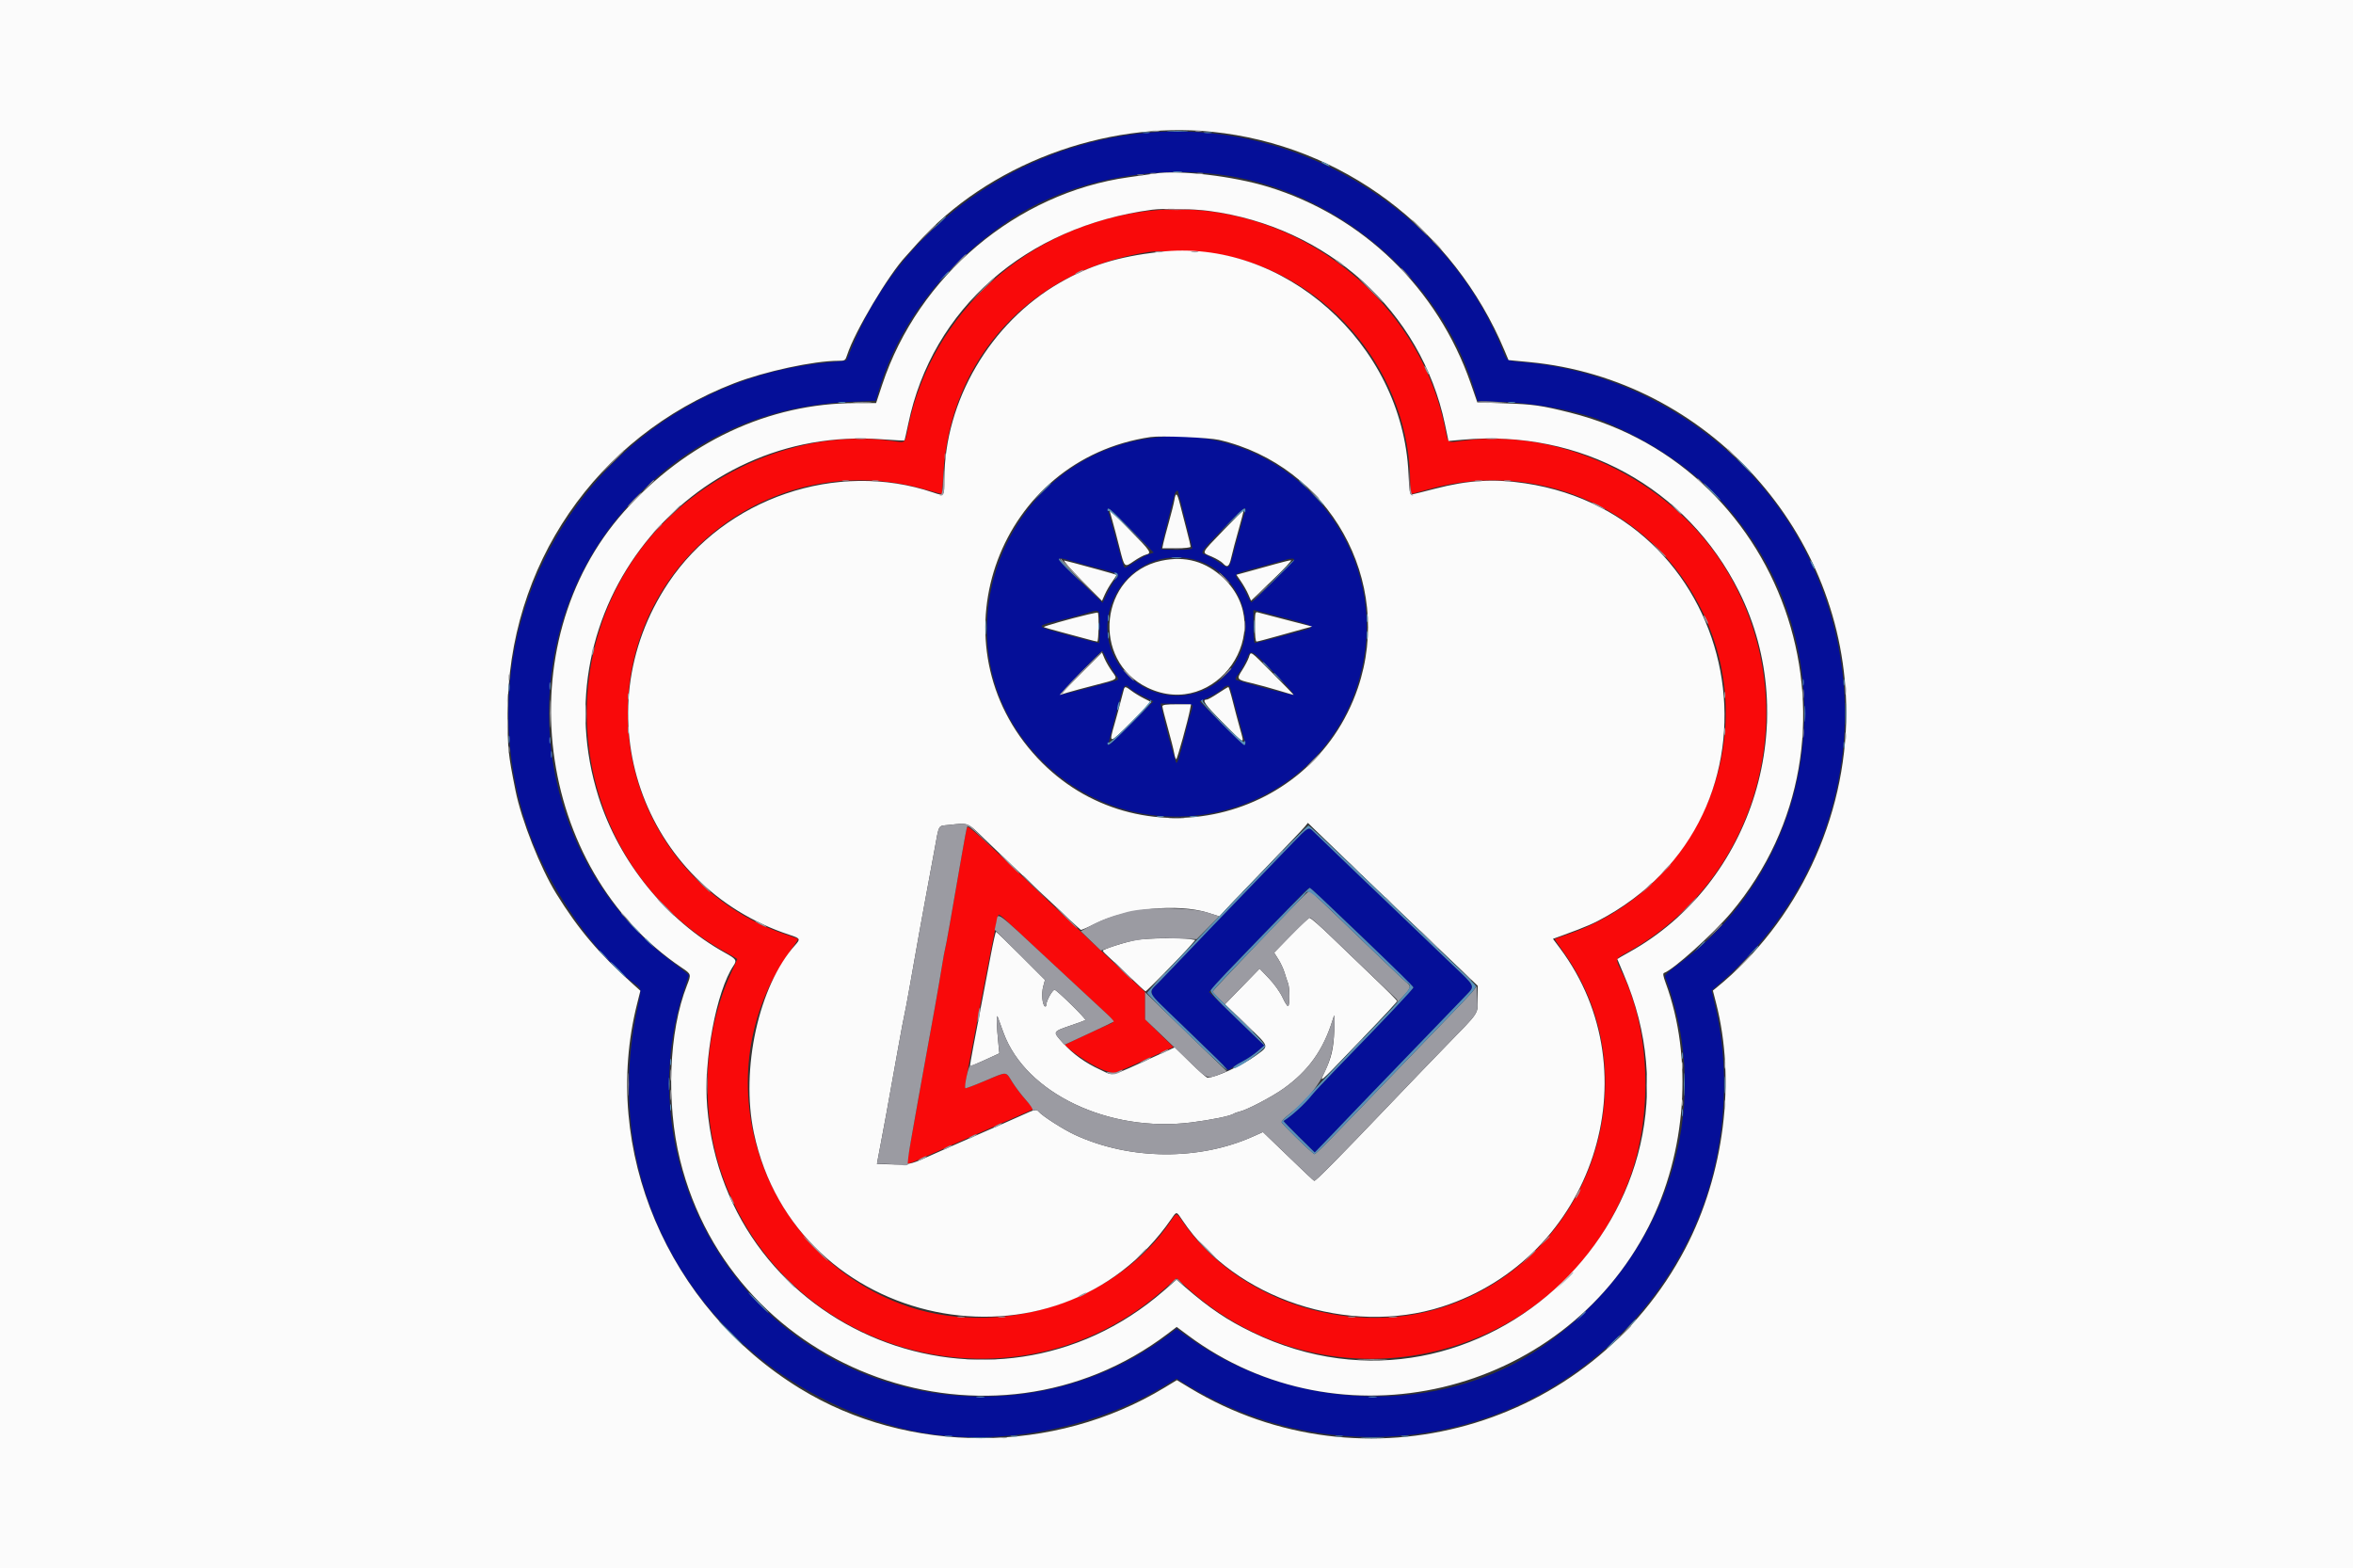 <svg id="svg" version="1.1" xmlns="http://www.w3.org/2000/svg" xmlns:xlink="http://www.w3.org/1999/xlink" width="400" height="266.562" viewBox="0, 0, 400,266.562"><rect x="0" y="0" width="400" height="266.562" fill="#333333" stroke="none"/><g id="svgg"><path id="path0" d="M192.933 22.791 C 171.285 25.524,152.536 39.692,144.752 59.200 C 144.313 60.300,143.921 61.233,143.881 61.274 C 143.841 61.314,142.526 61.460,140.960 61.598 C 101.982 65.022,76.628 104.978,90.066 141.803 C 93.529 151.293,101.644 162.859,107.932 167.268 C 109.108 168.093,109.102 168.004,108.255 172.017 C 101.487 204.062,120.881 234.528,153.333 242.827 C 167.264 246.389,184.951 243.513,198.063 235.553 L 200.022 234.364 200.878 234.900 C 232.550 254.765,273.765 241.920,288.478 207.600 C 293.101 196.817,294.343 183.149,291.736 171.761 L 290.967 168.400 292.617 166.957 C 313.772 148.460,319.632 118.850,307.054 94.000 C 297.915 75.942,279.334 63.361,259.222 61.614 C 256.024 61.337,256.209 61.439,255.458 59.538 C 245.813 35.117,219.198 19.476,192.933 22.791 M206.933 29.626 C 226.782 31.970,244.970 47.230,250.636 66.294 L 251.199 68.188 255.533 68.342 C 261.700 68.562,269.094 70.051,273.333 71.926 C 284.504 76.867,292.022 82.991,298.027 92.041 C 313.516 115.382,307.788 147.604,285.238 163.987 C 283.956 164.919,282.958 165.813,283.020 165.975 C 291.742 188.703,283.214 214.424,262.133 228.974 C 244.992 240.805,219.817 240.108,201.977 227.308 L 200.005 225.894 198.869 226.761 C 180.295 240.938,153.806 240.982,134.989 226.867 C 117.002 213.376,109.347 189.390,116.289 168.273 L 117.119 165.746 116.493 165.257 C 116.148 164.988,114.914 164.035,113.750 163.139 C 90.027 144.880,86.393 109.569,105.906 86.925 C 115.925 75.298,129.132 68.951,144.638 68.309 L 148.877 68.133 149.474 66.133 C 152.763 55.122,160.390 45.138,171.200 37.694 C 180.646 31.189,194.219 28.125,206.933 29.626 M196.248 74.408 C 169.918 77.488,158.301 110.182,176.834 129.044 C 195.031 147.564,226.403 138.419,231.641 113.067 C 236.078 91.587,218.019 71.862,196.248 74.408 M200.267 83.558 C 200.267 83.609,200.807 85.728,201.467 88.267 C 202.127 90.806,202.667 93.016,202.667 93.178 C 202.667 93.373,201.769 93.472,200.000 93.472 C 198.533 93.472,197.334 93.411,197.335 93.336 C 197.335 93.261,197.828 91.280,198.429 88.933 C 199.031 86.587,199.584 84.397,199.659 84.067 C 199.767 83.591,200.267 83.173,200.267 83.558 M192.412 90.170 L 196.133 93.940 195.333 94.210 C 194.893 94.359,193.835 94.943,192.981 95.507 C 192.127 96.072,191.343 96.533,191.237 96.533 C 191.050 96.533,190.843 95.851,189.335 90.267 C 188.939 88.800,188.528 87.330,188.423 87.000 C 188.071 85.901,188.664 86.372,192.412 90.170 M211.733 86.559 C 211.733 86.646,211.501 87.516,211.216 88.492 C 210.932 89.468,210.318 91.677,209.852 93.400 C 208.888 96.969,209.044 96.843,207.160 95.567 C 206.375 95.036,205.403 94.484,205.000 94.341 C 203.952 93.969,203.922 94.016,207.773 90.030 C 210.927 86.765,211.733 86.058,211.733 86.559 M202.276 94.958 C 209.694 96.329,213.902 104.647,210.637 111.484 C 206.966 119.170,197.085 120.621,191.283 114.326 C 183.744 106.147,191.251 92.919,202.276 94.958 M182.439 95.451 C 183.371 95.736,185.393 96.284,186.933 96.670 C 190.213 97.491,190.438 97.641,189.652 98.478 C 189.333 98.818,188.702 99.858,188.251 100.789 L 187.431 102.482 185.916 101.027 C 185.082 100.227,183.410 98.627,182.200 97.470 C 179.295 94.695,179.319 94.498,182.439 95.451 M220.000 95.146 C 220.000 95.388,212.974 102.400,212.731 102.400 C 212.644 102.400,212.277 101.770,211.916 101.000 C 211.556 100.230,210.946 99.185,210.561 98.679 C 209.699 97.542,209.587 97.615,214.039 96.411 C 215.924 95.901,217.827 95.371,218.267 95.232 C 219.287 94.909,220.000 94.874,220.000 95.146 M186.933 106.533 C 186.933 108.073,186.891 109.333,186.840 109.333 C 186.581 109.333,180.384 107.703,178.716 107.197 C 176.356 106.480,176.437 106.322,179.536 105.607 C 180.891 105.294,182.960 104.751,184.133 104.400 C 187.156 103.496,186.933 103.326,186.933 106.533 M218.753 105.146 C 223.319 106.358,223.699 106.595,221.867 107.087 C 221.207 107.264,219.068 107.842,217.114 108.371 C 215.160 108.900,213.450 109.333,213.314 109.333 C 213.178 109.333,213.067 108.067,213.067 106.512 L 213.067 103.691 213.800 103.858 C 214.203 103.951,216.432 104.530,218.753 105.146 M188.292 112.317 C 188.750 113.225,189.374 114.303,189.677 114.714 C 190.338 115.608,190.392 115.552,188.400 116.066 C 187.520 116.294,185.382 116.859,183.650 117.323 C 181.917 117.787,180.380 118.127,180.234 118.078 C 180.019 118.006,187.092 110.667,187.376 110.667 C 187.421 110.667,187.834 111.409,188.292 112.317 M216.902 114.654 C 219.005 116.784,220.160 118.133,219.880 118.133 C 219.227 118.133,211.856 116.206,210.185 115.598 C 209.930 115.506,210.017 115.233,210.509 114.589 C 210.879 114.103,211.487 113.018,211.859 112.177 C 212.699 110.278,212.469 110.165,216.902 114.654 M192.019 116.956 C 192.212 117.188,193.205 117.799,194.226 118.313 L 196.083 119.248 192.319 123.012 C 190.248 125.083,188.501 126.722,188.436 126.655 C 188.334 126.550,189.524 121.861,190.682 117.800 C 191.060 116.477,191.428 116.244,192.019 116.956 M209.143 117.000 C 209.219 117.257,209.785 119.327,210.400 121.600 C 211.015 123.873,211.581 125.943,211.657 126.200 C 211.937 127.142,211.249 126.589,207.630 122.963 L 203.933 119.259 205.649 118.440 C 206.592 117.990,207.586 117.377,207.857 117.077 C 208.461 116.410,208.959 116.380,209.143 117.000 M202.721 120.174 C 202.678 120.445,202.529 120.967,202.391 121.333 C 202.253 121.700,201.840 123.260,201.473 124.800 C 200.570 128.596,200.086 130.088,199.915 129.600 C 199.289 127.814,197.867 122.481,197.425 120.267 L 197.292 119.600 200.046 119.641 C 202.562 119.678,202.793 119.724,202.721 120.174 M219.806 143.241 C 218.519 144.584,215.834 147.374,213.839 149.441 C 206.829 156.705,203.002 160.688,200.911 162.893 C 199.750 164.118,198.050 165.891,197.133 166.833 C 195.038 168.987,194.653 168.195,200.554 173.873 C 203.352 176.565,206.351 179.479,207.218 180.349 L 208.795 181.931 209.531 181.445 C 209.936 181.178,210.785 180.683,211.419 180.344 C 212.053 180.005,213.104 179.283,213.755 178.739 L 214.938 177.750 210.232 173.200 L 205.526 168.651 206.671 167.325 C 207.301 166.596,209.507 164.262,211.574 162.138 C 213.642 160.015,216.833 156.718,218.667 154.812 C 222.018 151.328,222.421 150.938,222.667 150.946 C 222.978 150.956,240.267 167.575,240.267 167.864 C 240.267 168.109,235.575 173.068,227.153 181.725 C 225.294 183.636,223.406 185.664,222.958 186.231 C 221.806 187.687,219.510 189.769,218.183 190.562 C 218.137 190.589,219.314 191.807,220.799 193.267 L 223.497 195.923 225.596 193.762 C 226.751 192.573,228.083 191.180,228.557 190.667 C 229.031 190.153,230.990 188.110,232.910 186.127 C 238.052 180.813,247.962 170.536,249.267 169.164 C 250.778 167.575,250.876 167.788,246.889 164.000 C 244.960 162.167,242.205 159.527,240.767 158.133 C 239.330 156.740,236.444 153.980,234.354 152.000 C 232.264 150.020,228.946 146.840,226.979 144.933 C 225.012 143.027,223.246 141.317,223.054 141.133 C 222.461 140.567,222.216 140.726,219.806 143.241 " stroke="none" fill="#050f98" fill-rule="evenodd"></path><path id="path1" d="M194.800 35.912 C 174.719 38.378,158.358 53.216,154.396 72.554 C 153.787 75.526,154.059 75.292,151.607 74.951 C 134.446 72.564,115.419 81.917,106.343 97.200 C 92.911 119.817,100.689 149.367,123.368 161.886 C 124.449 162.483,125.333 163.006,125.333 163.048 C 125.333 163.091,124.867 164.133,124.296 165.363 C 119.563 175.571,118.953 188.619,122.700 199.544 C 133.497 231.030,172.947 241.296,197.936 219.121 L 200.006 217.285 201.520 218.669 C 226.123 241.155,265.557 231.612,277.009 200.399 C 281.016 189.480,280.523 175.168,275.807 165.467 C 274.528 162.835,274.470 163.090,276.613 161.910 C 299.990 149.043,307.430 118.068,292.572 95.467 C 283.225 81.249,265.056 72.737,248.699 74.914 C 245.889 75.288,246.215 75.537,245.604 72.554 C 240.869 49.439,218.137 33.045,194.800 35.912 M208.357 43.457 C 226.432 47.341,239.709 63.736,239.731 82.200 C 239.732 83.190,239.791 84.000,239.861 84.000 C 239.931 84.000,241.221 83.648,242.728 83.217 C 263.031 77.416,284.048 88.192,291.098 108.017 C 298.456 128.705,287.345 151.687,266.533 158.825 C 265.360 159.228,264.361 159.586,264.313 159.621 C 264.265 159.656,264.854 160.549,265.622 161.605 C 280.690 182.322,271.243 212.610,246.882 221.687 C 230.470 227.803,210.351 221.556,200.866 207.400 C 200.031 206.154,199.965 206.157,199.091 207.477 C 189.756 221.584,169.285 227.854,152.966 221.605 C 128.741 212.329,119.413 182.471,134.270 161.765 C 135.093 160.617,135.729 159.649,135.683 159.614 C 135.638 159.579,134.580 159.203,133.333 158.778 C 117.994 153.553,107.413 139.272,106.750 122.899 C 105.652 95.796,131.165 75.758,157.272 83.217 C 158.779 83.648,160.050 84.000,160.098 84.000 C 160.146 84.000,160.266 82.489,160.365 80.641 C 161.421 60.895,175.344 45.841,195.333 42.833 C 197.484 42.509,205.802 42.908,208.357 43.457 M164.392 140.592 C 164.312 140.801,163.898 143.003,163.473 145.486 C 161.780 155.366,160.789 160.950,160.670 161.272 C 160.602 161.458,160.361 162.778,160.134 164.205 C 159.709 166.887,158.358 174.508,157.194 180.800 C 156.827 182.780,156.298 185.720,156.019 187.333 C 155.739 188.947,155.261 191.647,154.957 193.333 C 154.653 195.020,154.344 196.744,154.269 197.164 C 154.106 198.091,154.036 198.105,157.867 196.397 C 159.407 195.711,161.567 194.756,162.667 194.277 C 170.004 191.077,172.855 189.828,174.217 189.218 L 175.768 188.525 174.398 186.996 C 173.645 186.155,172.600 184.777,172.076 183.933 C 170.930 182.087,171.319 182.102,167.417 183.754 C 165.659 184.499,164.161 185.049,164.089 184.977 C 164.017 184.906,164.332 182.886,164.790 180.490 C 168.308 162.085,169.583 155.662,169.750 155.494 C 169.820 155.425,170.324 155.789,170.872 156.305 C 173.004 158.311,184.276 168.792,186.736 171.056 C 189.680 173.764,189.634 173.680,188.467 174.154 C 187.990 174.347,186.105 175.207,184.278 176.065 L 180.956 177.625 181.745 178.294 C 183.407 179.703,186.329 181.489,187.774 181.980 L 189.281 182.493 190.707 181.906 C 191.492 181.584,193.785 180.573,195.805 179.660 L 199.476 178.000 197.071 175.648 L 194.667 173.297 194.667 170.966 L 194.667 168.634 193.400 167.474 C 192.703 166.836,190.156 164.444,187.739 162.157 C 185.322 159.871,182.262 156.985,180.939 155.744 C 179.616 154.503,177.453 152.453,176.133 151.189 C 167.564 142.978,164.528 140.238,164.392 140.592 " stroke="none" fill="#f9090a" fill-rule="evenodd"></path><path id="path2" d="M0.000 133.333 L 0.000 266.667 200.000 266.667 L 400.000 266.667 400.000 133.333 L 400.000 0.000 200.000 0.000 L 0.000 0.000 0.000 133.333 M206.091 22.408 C 228.120 24.669,247.080 38.867,255.768 59.606 L 256.441 61.213 260.021 61.556 C 290.295 64.455,313.881 90.580,313.864 121.193 C 313.855 139.135,305.547 156.717,291.792 167.905 L 291.183 168.400 291.728 170.519 C 295.111 183.696,293.112 199.614,286.484 212.267 C 270.428 242.916,231.761 253.778,202.232 235.933 L 200.063 234.623 197.977 235.889 C 179.190 247.293,154.457 247.358,136.000 236.050 C 113.463 222.243,102.094 195.439,108.288 170.713 L 108.861 168.428 107.697 167.383 C 101.779 162.072,98.358 158.044,94.564 151.918 C 91.853 147.539,88.646 139.435,87.634 134.400 C 86.369 128.113,86.295 127.392,86.293 121.333 C 86.286 96.199,101.326 74.247,124.777 65.165 C 130.045 63.125,138.344 61.333,142.526 61.333 C 143.639 61.333,143.707 61.288,144.012 60.333 C 145.263 56.427,151.078 46.653,153.986 43.569 C 154.140 43.405,155.023 42.422,155.948 41.384 C 167.852 28.024,187.683 20.519,206.091 22.408 M196.267 29.510 C 195.900 29.568,193.910 29.850,191.844 30.139 C 172.840 32.792,156.113 46.875,149.971 65.394 L 148.933 68.521 145.460 68.527 C 130.682 68.554,116.616 75.140,106.097 86.958 C 86.051 109.480,90.897 147.708,115.931 164.533 C 117.518 165.600,117.526 165.626,116.777 167.523 C 113.700 175.328,113.219 187.516,115.608 197.200 C 124.605 233.689,168.606 249.380,198.484 226.753 L 200.034 225.579 201.950 227.005 C 227.804 246.258,265.430 237.403,280.227 208.585 C 286.703 195.971,287.842 179.793,283.149 167.084 C 282.724 165.932,282.652 165.471,282.887 165.393 C 284.441 164.875,291.273 158.731,294.285 155.142 C 319.127 125.548,304.289 79.497,266.898 70.144 C 262.023 68.925,260.708 68.738,255.769 68.564 L 251.138 68.400 250.007 65.150 C 244.402 49.042,231.682 36.706,215.588 31.766 C 209.587 29.925,200.444 28.857,196.267 29.510 M205.494 35.853 C 225.644 38.510,241.606 52.923,245.629 72.093 L 246.232 74.966 248.649 74.750 C 268.685 72.958,286.769 82.885,295.608 100.527 C 306.578 122.420,298.096 150.201,276.867 161.915 C 275.803 162.501,274.933 163.009,274.933 163.043 C 274.933 163.077,275.420 164.236,276.014 165.619 C 293.143 205.480,251.810 245.326,212.874 226.486 C 208.641 224.438,205.623 222.407,201.502 218.837 L 200.007 217.541 197.824 219.440 C 168.694 244.777,123.436 226.543,120.222 188.175 C 119.562 180.303,121.770 168.484,124.710 164.141 C 125.304 163.265,125.139 163.020,123.267 161.983 C 113.331 156.482,105.247 146.521,101.747 135.467 C 91.739 103.850,116.847 72.191,149.954 74.682 C 151.993 74.836,153.700 74.922,153.748 74.874 C 153.796 74.826,154.092 73.547,154.407 72.031 C 158.458 52.479,174.382 38.507,195.867 35.653 C 197.809 35.395,202.810 35.499,205.494 35.853 M197.067 42.825 C 189.958 43.661,185.307 45.104,180.133 48.080 C 168.349 54.858,160.534 68.191,160.533 81.518 C 160.533 84.393,160.553 84.371,158.626 83.720 C 142.237 78.187,123.259 84.659,113.625 99.066 C 98.857 121.151,108.987 150.616,134.202 158.918 C 136.068 159.532,136.115 159.619,135.163 160.681 C 128.987 167.570,125.870 181.753,128.153 192.580 C 135.214 226.069,179.672 235.278,199.085 207.272 C 200.055 205.873,199.949 205.859,201.067 207.528 C 209.955 220.802,229.305 227.211,245.160 222.133 C 270.803 213.918,281.124 182.504,265.181 161.190 L 263.996 159.605 265.665 159.000 C 269.701 157.535,270.984 156.974,273.221 155.696 C 305.826 137.062,296.519 87.791,259.333 82.174 C 253.936 81.359,249.651 81.611,243.974 83.076 C 242.008 83.584,240.220 84.029,240.000 84.066 C 239.667 84.122,239.573 83.527,239.438 80.533 C 238.438 58.382,218.168 40.343,197.067 42.825 M207.200 74.775 C 225.974 79.116,237.013 98.801,230.840 116.933 C 222.760 140.669,191.984 146.804,175.551 127.955 C 158.578 108.487,169.949 78.053,195.600 74.296 C 197.309 74.045,205.510 74.384,207.200 74.775 M199.641 85.005 C 199.552 85.558,199.126 87.268,198.694 88.805 C 198.262 90.342,197.836 91.960,197.748 92.400 L 197.587 93.200 199.993 93.200 C 201.422 93.200,202.399 93.092,202.397 92.933 C 202.396 92.787,202.096 91.527,201.731 90.133 C 201.365 88.740,200.863 86.790,200.615 85.800 C 200.102 83.753,199.871 83.565,199.641 85.005 M189.071 88.400 C 189.361 89.427,189.915 91.527,190.302 93.067 C 191.180 96.553,191.131 96.506,192.752 95.391 C 193.491 94.883,194.404 94.390,194.781 94.295 C 195.845 94.028,195.695 93.799,192.005 90.050 L 188.544 86.533 189.071 88.400 M207.984 90.139 C 204.031 94.262,204.212 93.856,205.986 94.624 C 206.779 94.968,207.636 95.478,207.889 95.758 C 208.639 96.587,208.962 96.355,209.321 94.733 C 209.507 93.890,210.068 91.772,210.568 90.027 C 211.068 88.282,211.438 86.815,211.389 86.767 C 211.341 86.719,209.809 88.236,207.984 90.139 M197.378 95.342 C 186.920 97.612,185.375 112.289,195.107 116.922 C 206.718 122.449,217.313 107.171,208.017 98.305 C 205.009 95.435,201.479 94.452,197.378 95.342 M183.867 98.649 L 187.333 102.152 187.828 101.035 C 188.100 100.421,188.671 99.438,189.096 98.850 C 189.522 98.262,189.840 97.757,189.802 97.726 C 189.715 97.656,184.260 96.134,182.667 95.735 C 182.007 95.570,181.227 95.370,180.933 95.291 C 180.640 95.212,181.960 96.723,183.867 98.649 M216.933 95.854 C 215.760 96.181,213.762 96.734,212.493 97.082 L 210.186 97.714 210.968 98.850 C 211.398 99.475,211.956 100.464,212.208 101.049 L 212.667 102.112 216.267 98.668 C 218.247 96.774,219.687 95.232,219.467 95.241 C 219.247 95.251,218.107 95.526,216.933 95.854 M184.933 104.465 C 181.928 105.176,177.331 106.487,177.445 106.601 C 177.507 106.663,178.858 107.054,180.446 107.471 C 182.034 107.887,183.993 108.415,184.800 108.644 C 185.607 108.873,186.387 109.062,186.533 109.064 C 186.768 109.067,186.848 104.321,186.616 104.148 C 186.571 104.114,185.813 104.257,184.933 104.465 M213.333 106.515 C 213.333 108.079,213.439 109.067,213.607 109.067 C 213.757 109.067,215.347 108.652,217.140 108.146 C 218.933 107.640,221.000 107.065,221.733 106.869 L 223.067 106.512 218.667 105.373 C 216.247 104.746,214.057 104.173,213.800 104.099 C 213.379 103.977,213.333 104.212,213.333 106.515 M183.733 114.535 L 180.133 118.145 181.467 117.736 C 182.200 117.511,184.235 116.960,185.989 116.512 C 190.188 115.439,190.056 115.541,189.051 114.154 C 188.593 113.522,188.019 112.537,187.776 111.965 L 187.333 110.925 183.733 114.535 M212.290 111.781 C 212.128 112.247,211.619 113.214,211.160 113.930 C 210.169 115.473,210.209 115.526,212.800 116.137 C 213.900 116.397,215.925 116.952,217.299 117.371 C 218.674 117.790,219.847 118.133,219.905 118.133 C 219.964 118.133,218.397 116.513,216.424 114.533 C 212.353 110.448,212.679 110.665,212.290 111.781 M191.070 117.133 C 191.007 117.317,190.761 118.247,190.522 119.200 C 190.283 120.153,189.798 121.937,189.444 123.163 C 188.469 126.539,188.527 126.532,192.258 122.809 L 195.715 119.359 194.458 118.724 C 193.766 118.375,192.818 117.799,192.351 117.444 C 191.381 116.708,191.227 116.671,191.070 117.133 M207.067 117.867 C 206.187 118.452,205.324 118.932,205.149 118.932 C 204.234 118.935,204.806 119.761,207.827 122.796 C 211.778 126.768,211.591 126.705,210.776 123.800 C 210.416 122.517,209.859 120.417,209.539 119.133 C 209.219 117.850,208.892 116.800,208.812 116.801 C 208.732 116.801,207.947 117.281,207.067 117.867 M197.600 120.084 C 197.600 120.277,198.010 121.901,198.512 123.693 C 199.013 125.486,199.503 127.428,199.602 128.010 C 199.700 128.591,199.860 129.066,199.957 129.065 C 200.124 129.063,201.960 122.444,202.305 120.600 L 202.467 119.733 200.033 119.733 C 198.201 119.733,197.600 119.820,197.600 120.084 M167.339 142.606 C 171.860 146.994,183.517 157.995,183.733 158.078 C 183.845 158.122,184.881 157.677,186.035 157.091 C 191.269 154.432,200.168 153.539,205.317 155.156 L 207.300 155.779 208.358 154.623 C 208.940 153.987,212.085 150.707,215.345 147.333 C 218.606 143.960,221.512 140.906,221.803 140.546 L 222.333 139.891 225.218 142.679 C 231.684 148.927,235.448 152.539,243.133 159.875 L 251.200 167.575 251.200 169.819 C 251.200 172.455,251.556 171.924,245.889 177.733 C 243.886 179.787,239.498 184.347,236.138 187.867 C 227.452 196.967,223.648 200.817,223.423 200.736 C 223.246 200.673,221.902 199.402,216.483 194.169 L 214.699 192.446 213.040 193.191 C 203.819 197.329,192.126 197.233,182.777 192.942 C 180.835 192.051,177.188 189.722,176.572 188.979 C 176.199 188.530,175.870 188.600,173.733 189.587 C 173.147 189.858,171.677 190.511,170.467 191.040 C 169.257 191.568,167.307 192.420,166.133 192.933 C 164.960 193.447,163.070 194.273,161.933 194.770 C 160.797 195.267,158.727 196.187,157.333 196.813 C 154.755 197.973,154.344 198.044,150.873 197.927 L 149.080 197.867 149.232 197.000 C 149.315 196.523,149.560 195.233,149.777 194.133 C 150.168 192.150,150.822 188.553,152.662 178.267 C 153.187 175.333,153.675 172.741,153.747 172.506 C 153.819 172.271,154.245 169.991,154.694 167.440 C 156.056 159.702,156.714 156.037,157.417 152.267 C 157.786 150.287,158.418 146.867,158.821 144.667 C 159.682 139.961,159.414 140.442,161.287 140.241 C 164.707 139.874,164.401 139.754,167.339 142.606 M219.432 159.008 L 216.596 161.948 217.312 163.076 C 217.705 163.696,218.184 164.728,218.375 165.369 C 218.566 166.009,218.830 166.809,218.961 167.146 C 219.260 167.912,219.276 170.855,218.982 171.036 C 218.862 171.111,218.434 170.452,218.031 169.574 C 217.605 168.645,216.635 167.284,215.714 166.322 L 214.130 164.667 211.183 167.697 L 208.237 170.727 211.859 174.194 C 215.919 178.080,215.814 177.737,213.467 179.461 C 211.256 181.085,206.619 183.200,205.270 183.200 C 205.090 183.200,203.775 182.036,202.347 180.614 L 199.752 178.029 196.743 179.398 C 188.269 183.253,189.444 182.955,187.042 181.855 C 184.484 180.684,182.417 179.198,180.688 177.287 C 178.918 175.330,178.878 175.411,182.177 174.279 C 183.400 173.859,184.454 173.471,184.520 173.416 C 184.715 173.253,179.640 168.267,179.277 168.267 C 178.907 168.267,177.867 170.138,177.867 170.805 C 177.867 171.040,177.757 171.164,177.623 171.081 C 177.187 170.811,177.023 168.887,177.337 167.721 L 177.643 166.583 173.558 162.491 C 171.311 160.241,169.406 158.400,169.324 158.400 C 169.242 158.400,168.841 160.170,168.433 162.333 C 168.025 164.497,167.346 168.067,166.924 170.267 C 166.503 172.467,165.860 175.824,165.496 177.728 C 165.132 179.632,164.866 181.221,164.905 181.260 C 164.943 181.299,166.080 180.821,167.431 180.199 L 169.887 179.067 169.751 177.733 C 169.395 174.233,169.342 172.123,169.630 172.933 C 169.786 173.373,170.223 174.573,170.601 175.600 C 174.374 185.848,188.484 192.576,202.512 190.816 C 205.888 190.392,209.204 189.710,209.733 189.331 C 209.880 189.226,210.360 189.055,210.800 188.951 C 212.039 188.658,216.210 186.472,218.131 185.109 C 222.421 182.066,224.965 178.511,226.560 173.333 C 226.913 172.188,226.925 172.272,226.816 175.200 C 226.699 178.319,226.340 179.828,225.103 182.388 C 224.235 184.185,224.375 184.068,229.497 178.730 C 236.473 171.457,237.467 170.388,237.467 170.155 C 237.467 170.039,235.727 168.284,233.600 166.255 C 231.473 164.226,228.208 161.088,226.344 159.283 C 224.480 157.477,222.800 156.015,222.611 156.034 C 222.421 156.053,220.991 157.392,219.432 159.008 M193.333 159.764 C 191.636 160.035,187.467 161.357,187.467 161.624 C 187.467 161.723,187.977 162.255,188.600 162.806 C 189.223 163.356,190.825 164.870,192.160 166.170 C 193.494 167.470,194.660 168.533,194.749 168.533 C 194.928 168.533,201.015 162.322,202.359 160.768 L 203.195 159.802 202.197 159.637 C 200.782 159.404,195.076 159.485,193.333 159.764 " stroke="none" fill="#fbfbfb" fill-rule="evenodd"></path><path id="path3" d="M195.936 22.322 C 196.268 22.386,196.748 22.383,197.003 22.317 C 197.258 22.250,196.987 22.198,196.400 22.201 C 195.813 22.204,195.605 22.258,195.936 22.322 M203.267 22.317 C 203.523 22.384,203.943 22.384,204.200 22.317 C 204.457 22.250,204.247 22.195,203.733 22.195 C 203.220 22.195,203.010 22.250,203.267 22.317 M195.533 29.517 C 195.790 29.584,196.210 29.584,196.467 29.517 C 196.723 29.450,196.513 29.395,196.000 29.395 C 195.487 29.395,195.277 29.450,195.533 29.517 M203.533 29.517 C 203.790 29.584,204.210 29.584,204.467 29.517 C 204.723 29.450,204.513 29.395,204.000 29.395 C 203.487 29.395,203.277 29.450,203.533 29.517 M193.400 29.784 C 193.657 29.851,194.077 29.851,194.333 29.784 C 194.590 29.717,194.380 29.662,193.867 29.662 C 193.353 29.662,193.143 29.717,193.400 29.784 M198.200 35.664 C 199.190 35.716,200.810 35.716,201.800 35.664 C 202.790 35.613,201.980 35.571,200.000 35.571 C 198.020 35.571,197.210 35.613,198.200 35.664 M241.200 38.667 C 241.922 39.400,242.573 40.000,242.647 40.000 C 242.720 40.000,242.189 39.400,241.467 38.667 C 240.744 37.933,240.093 37.333,240.020 37.333 C 239.947 37.333,240.478 37.933,241.200 38.667 M157.458 39.800 L 155.867 41.467 157.533 39.875 C 158.450 39.000,159.200 38.250,159.200 38.208 C 159.200 38.011,158.937 38.252,157.458 39.800 M243.467 40.883 C 243.467 40.929,243.857 41.319,244.333 41.750 L 245.200 42.533 244.417 41.667 C 243.687 40.859,243.467 40.677,243.467 40.883 M196.470 42.855 C 196.801 42.919,197.281 42.917,197.536 42.850 C 197.791 42.783,197.520 42.731,196.933 42.734 C 196.347 42.737,196.138 42.791,196.470 42.855 M202.603 42.855 C 202.935 42.919,203.415 42.917,203.670 42.850 C 203.925 42.783,203.653 42.731,203.067 42.734 C 202.480 42.737,202.271 42.791,202.603 42.855 M162.658 44.733 L 161.200 46.267 162.733 44.809 C 163.577 44.007,164.267 43.317,164.267 43.276 C 164.267 43.078,164.012 43.309,162.658 44.733 M226.933 44.097 C 226.933 44.170,227.293 44.487,227.733 44.800 C 228.173 45.113,228.533 45.310,228.533 45.236 C 228.533 45.163,228.173 44.847,227.733 44.533 C 227.293 44.220,226.933 44.024,226.933 44.097 M238.133 45.683 C 238.133 45.729,238.523 46.119,239.000 46.550 L 239.867 47.333 239.083 46.467 C 238.353 45.659,238.133 45.477,238.133 45.683 M183.200 46.267 C 182.833 46.476,182.653 46.648,182.800 46.648 C 182.947 46.648,183.367 46.476,183.733 46.267 C 184.100 46.057,184.280 45.886,184.133 45.886 C 183.987 45.886,183.567 46.057,183.200 46.267 M166.794 49.400 L 164.667 51.600 166.867 49.473 C 168.077 48.303,169.067 47.313,169.067 47.273 C 169.067 47.078,168.769 47.357,166.794 49.400 M232.933 49.333 C 234.100 50.507,235.114 51.467,235.187 51.467 C 235.261 51.467,234.366 50.507,233.200 49.333 C 232.034 48.160,231.019 47.200,230.946 47.200 C 230.873 47.200,231.767 48.160,232.933 49.333 M242.152 62.267 C 242.152 62.413,242.324 62.833,242.533 63.200 C 242.743 63.567,242.914 63.747,242.914 63.600 C 242.914 63.453,242.743 63.033,242.533 62.667 C 242.324 62.300,242.152 62.120,242.152 62.267 M251.170 68.344 C 251.287 68.460,252.451 68.520,253.758 68.476 L 256.133 68.396 253.545 68.265 C 252.122 68.192,251.053 68.228,251.170 68.344 M145.276 68.464 C 146.051 68.518,147.251 68.517,147.942 68.462 C 148.634 68.408,148.000 68.363,146.533 68.364 C 145.067 68.365,144.501 68.410,145.276 68.464 M145.538 74.593 C 146.017 74.653,146.737 74.651,147.138 74.591 C 147.539 74.530,147.147 74.481,146.267 74.483 C 145.387 74.484,145.059 74.534,145.538 74.593 M252.733 74.593 C 253.210 74.652,253.990 74.652,254.467 74.593 C 254.943 74.534,254.553 74.485,253.600 74.485 C 252.647 74.485,252.257 74.534,252.733 74.593 M293.600 76.350 C 293.600 76.396,293.990 76.786,294.467 77.217 L 295.333 78.000 294.550 77.133 C 293.820 76.325,293.600 76.144,293.600 76.350 M103.727 78.867 L 101.467 81.200 103.800 78.939 C 105.967 76.839,106.255 76.533,106.061 76.533 C 106.021 76.533,104.971 77.583,103.727 78.867 M160.595 77.600 C 160.595 78.113,160.650 78.323,160.717 78.067 C 160.784 77.810,160.784 77.390,160.717 77.133 C 160.650 76.877,160.595 77.087,160.595 77.600 M239.582 81.712 C 239.596 83.589,239.684 84.113,240.000 84.199 C 240.284 84.276,240.307 84.241,240.078 84.078 C 239.885 83.941,239.718 82.946,239.660 81.592 L 239.564 79.333 239.582 81.712 M160.320 81.778 C 160.284 83.228,160.155 84.000,159.933 84.090 C 159.672 84.195,159.674 84.229,159.942 84.246 C 160.461 84.278,160.567 83.735,160.466 81.575 L 160.373 79.600 160.320 81.778 M288.533 81.417 C 288.533 81.463,288.923 81.853,289.400 82.283 L 290.267 83.067 289.483 82.200 C 288.753 81.392,288.533 81.211,288.533 81.417 M110.119 82.600 L 109.200 83.600 110.200 82.681 C 110.750 82.176,111.200 81.726,111.200 81.681 C 111.200 81.477,110.974 81.669,110.119 82.600 M143.267 81.784 C 143.523 81.851,143.943 81.851,144.200 81.784 C 144.457 81.717,144.247 81.662,143.733 81.662 C 143.220 81.662,143.010 81.717,143.267 81.784 M148.333 81.784 C 148.590 81.851,149.010 81.851,149.267 81.784 C 149.523 81.717,149.313 81.662,148.800 81.662 C 148.287 81.662,148.077 81.717,148.333 81.784 M250.870 81.789 C 251.201 81.852,251.681 81.850,251.936 81.783 C 252.191 81.716,251.920 81.664,251.333 81.667 C 250.747 81.670,250.538 81.725,250.870 81.789 M255.800 81.784 C 256.057 81.851,256.477 81.851,256.733 81.784 C 256.990 81.717,256.780 81.662,256.267 81.662 C 255.753 81.662,255.543 81.717,255.800 81.784 M222.922 83.533 C 223.576 84.230,224.146 84.800,224.189 84.800 C 224.389 84.800,224.177 84.561,223.000 83.456 L 221.733 82.267 222.922 83.533 M107.733 84.933 C 107.086 85.593,106.616 86.133,106.689 86.133 C 106.762 86.133,107.352 85.593,108.000 84.933 C 108.648 84.273,109.118 83.733,109.044 83.733 C 108.971 83.733,108.381 84.273,107.733 84.933 M270.667 85.456 C 270.667 85.529,271.147 85.834,271.733 86.133 C 272.320 86.433,272.800 86.618,272.800 86.544 C 272.800 86.471,272.320 86.166,271.733 85.867 C 271.147 85.567,270.667 85.382,270.667 85.456 M284.800 86.533 C 285.298 87.047,285.765 87.467,285.838 87.467 C 285.911 87.467,285.564 87.047,285.067 86.533 C 284.569 86.020,284.102 85.600,284.029 85.600 C 283.955 85.600,284.302 86.020,284.800 86.533 M114.257 87.267 L 112.933 88.667 114.333 87.343 C 115.103 86.616,115.733 85.986,115.733 85.943 C 115.733 85.744,115.486 85.966,114.257 87.267 M111.583 89.933 L 110.800 90.800 111.667 90.017 C 112.143 89.586,112.533 89.196,112.533 89.150 C 112.533 88.944,112.313 89.125,111.583 89.933 M281.856 93.400 C 282.961 94.577,283.200 94.789,283.200 94.589 C 283.200 94.546,282.630 93.976,281.933 93.322 L 280.667 92.133 281.856 93.400 M199.133 93.260 C 199.610 93.319,200.390 93.319,200.867 93.260 C 201.343 93.200,200.953 93.152,200.000 93.152 C 199.047 93.152,198.657 93.200,199.133 93.260 M180.267 95.093 C 180.267 95.229,181.857 96.899,183.800 98.804 L 187.333 102.267 183.867 98.676 C 181.960 96.701,180.370 95.031,180.333 94.965 C 180.297 94.899,180.267 94.956,180.267 95.093 M208.000 98.267 C 208.498 98.780,208.965 99.200,209.038 99.200 C 209.111 99.200,208.764 98.780,208.267 98.267 C 207.769 97.753,207.302 97.333,207.229 97.333 C 207.155 97.333,207.502 97.753,208.000 98.267 M213.990 100.867 L 212.667 102.267 214.067 100.943 C 215.368 99.714,215.589 99.467,215.390 99.467 C 215.348 99.467,214.718 100.097,213.990 100.867 M289.619 104.667 C 289.619 104.813,289.790 105.233,290.000 105.600 C 290.210 105.967,290.381 106.147,290.381 106.000 C 290.381 105.853,290.210 105.433,290.000 105.067 C 289.790 104.700,289.619 104.520,289.619 104.667 M211.549 106.533 C 211.551 107.413,211.601 107.741,211.660 107.262 C 211.719 106.783,211.718 106.063,211.657 105.662 C 211.596 105.261,211.548 105.653,211.549 106.533 M100.686 110.552 C 100.588 110.943,100.559 111.314,100.622 111.377 C 100.685 111.440,100.816 111.172,100.914 110.781 C 101.012 110.390,101.041 110.019,100.978 109.956 C 100.915 109.893,100.784 110.162,100.686 110.552 M183.644 114.356 C 181.619 116.384,180.151 118.044,180.381 118.044 C 180.612 118.044,180.736 117.980,180.657 117.902 C 180.579 117.823,182.107 116.163,184.054 114.213 C 186.000 112.262,187.533 110.667,187.459 110.667 C 187.386 110.667,185.669 112.327,183.644 114.356 M208.121 114.733 L 207.067 115.867 208.200 114.813 C 209.254 113.832,209.456 113.600,209.254 113.600 C 209.211 113.600,208.701 114.110,208.121 114.733 M191.733 114.800 C 192.231 115.313,192.698 115.733,192.771 115.733 C 192.845 115.733,192.498 115.313,192.000 114.800 C 191.502 114.287,191.035 113.867,190.962 113.867 C 190.889 113.867,191.236 114.287,191.733 114.800 M86.462 115.200 C 86.462 115.713,86.517 115.923,86.584 115.667 C 86.651 115.410,86.651 114.990,86.584 114.733 C 86.517 114.477,86.462 114.687,86.462 115.200 M313.673 117.333 C 313.673 117.993,313.725 118.263,313.788 117.933 C 313.852 117.603,313.852 117.063,313.788 116.733 C 313.725 116.403,313.673 116.673,313.673 117.333 M306.476 118.000 C 306.478 118.733,306.530 119.002,306.591 118.596 C 306.653 118.191,306.651 117.591,306.588 117.263 C 306.524 116.935,306.474 117.267,306.476 118.000 M86.221 119.067 C 86.222 120.093,86.270 120.481,86.328 119.927 C 86.386 119.374,86.385 118.534,86.326 118.061 C 86.267 117.587,86.220 118.040,86.221 119.067 M293.129 118.133 C 293.129 118.647,293.183 118.857,293.250 118.600 C 293.318 118.343,293.318 117.923,293.250 117.667 C 293.183 117.410,293.129 117.620,293.129 118.133 M93.439 121.333 C 93.439 123.460,93.481 124.330,93.531 123.267 C 93.582 122.203,93.582 120.463,93.531 119.400 C 93.481 118.337,93.439 119.207,93.439 121.333 M106.729 118.400 C 106.729 118.913,106.783 119.123,106.850 118.867 C 106.918 118.610,106.918 118.190,106.850 117.933 C 106.783 117.677,106.729 117.887,106.729 118.400 M300.365 121.333 C 300.365 122.873,300.409 123.503,300.463 122.733 C 300.517 121.963,300.517 120.703,300.463 119.933 C 300.409 119.163,300.365 119.793,300.365 121.333 M99.563 121.333 C 99.563 122.727,99.608 123.297,99.663 122.600 C 99.718 121.903,99.718 120.763,99.663 120.067 C 99.608 119.370,99.563 119.940,99.563 121.333 M86.223 123.467 C 86.223 124.567,86.270 125.017,86.328 124.467 C 86.385 123.917,86.385 123.017,86.328 122.467 C 86.270 121.917,86.223 122.367,86.223 123.467 M106.734 124.133 C 106.737 124.720,106.791 124.929,106.855 124.597 C 106.919 124.265,106.917 123.785,106.850 123.530 C 106.783 123.275,106.731 123.547,106.734 124.133 M293.134 124.400 C 293.137 124.987,293.191 125.195,293.255 124.864 C 293.319 124.532,293.317 124.052,293.250 123.797 C 293.183 123.542,293.131 123.813,293.134 124.400 M306.476 124.667 C 306.478 125.400,306.530 125.668,306.591 125.263 C 306.653 124.858,306.651 124.258,306.588 123.930 C 306.524 123.602,306.474 123.933,306.476 124.667 M313.667 125.200 C 313.670 125.787,313.725 125.995,313.789 125.664 C 313.852 125.332,313.850 124.852,313.783 124.597 C 313.716 124.342,313.664 124.613,313.667 125.200 M86.462 127.467 C 86.462 127.980,86.517 128.190,86.584 127.933 C 86.651 127.677,86.651 127.257,86.584 127.000 C 86.517 126.743,86.462 126.953,86.462 127.467 M223.200 129.200 C 222.552 129.860,222.082 130.400,222.156 130.400 C 222.229 130.400,222.819 129.860,223.467 129.200 C 224.114 128.540,224.584 128.000,224.511 128.000 C 224.438 128.000,223.848 128.540,223.200 129.200 M198.867 139.129 C 199.490 139.185,200.510 139.185,201.133 139.129 C 201.757 139.072,201.247 139.027,200.000 139.027 C 198.753 139.027,198.243 139.072,198.867 139.129 M161.287 140.241 C 159.414 140.442,159.682 139.961,158.821 144.667 C 158.418 146.867,157.786 150.287,157.417 152.267 C 156.714 156.037,156.056 159.702,154.694 167.440 C 154.245 169.991,153.819 172.271,153.747 172.506 C 153.675 172.741,153.187 175.333,152.662 178.267 C 150.822 188.553,150.168 192.150,149.777 194.133 C 149.560 195.233,149.315 196.523,149.232 197.000 L 149.080 197.867 150.340 197.869 C 151.033 197.870,152.249 197.949,153.042 198.044 C 153.916 198.149,154.423 198.119,154.329 197.968 C 154.244 197.830,154.473 196.041,154.838 193.992 C 155.203 191.943,155.732 188.947,156.014 187.333 C 156.296 185.720,156.827 182.780,157.194 180.800 C 158.358 174.508,159.709 166.887,160.134 164.205 C 160.361 162.778,160.602 161.458,160.670 161.272 C 160.789 160.950,161.780 155.366,163.473 145.486 C 163.898 143.003,164.316 140.790,164.401 140.569 C 164.514 140.274,165.134 140.727,166.744 142.284 L 168.933 144.400 166.806 142.200 C 164.466 139.780,164.726 139.872,161.287 140.241 M217.183 145.400 L 216.400 146.267 217.267 145.483 C 218.075 144.753,218.256 144.533,218.050 144.533 C 218.004 144.533,217.614 144.923,217.183 145.400 M171.467 146.800 C 172.412 147.753,173.245 148.533,173.318 148.533 C 173.391 148.533,172.678 147.753,171.733 146.800 C 170.788 145.847,169.955 145.067,169.882 145.067 C 169.809 145.067,170.522 145.847,171.467 146.800 M230.267 147.733 C 230.840 148.320,231.368 148.800,231.442 148.800 C 231.515 148.800,231.106 148.320,230.533 147.733 C 229.960 147.147,229.432 146.667,229.358 146.667 C 229.285 146.667,229.694 147.147,230.267 147.733 M283.050 147.800 L 282.267 148.667 283.133 147.883 C 283.941 147.153,284.123 146.933,283.917 146.933 C 283.871 146.933,283.481 147.323,283.050 147.800 M173.867 148.873 C 173.867 148.914,174.797 149.844,175.933 150.940 L 178.000 152.933 176.007 150.867 C 174.155 148.947,173.867 148.678,173.867 148.873 M119.333 150.400 C 120.056 151.133,120.707 151.733,120.780 151.733 C 120.853 151.733,120.322 151.133,119.600 150.400 C 118.878 149.667,118.227 149.067,118.153 149.067 C 118.080 149.067,118.611 149.667,119.333 150.400 M279.850 151.000 L 279.067 151.867 279.933 151.083 C 280.741 150.353,280.923 150.133,280.717 150.133 C 280.671 150.133,280.281 150.523,279.850 151.000 M221.984 151.957 C 220.105 153.737,206.155 168.347,206.142 168.546 C 206.137 168.626,206.604 169.152,207.180 169.714 L 208.227 170.737 211.178 167.702 L 214.130 164.667 215.714 166.322 C 216.635 167.284,217.605 168.645,218.031 169.574 C 218.434 170.452,218.862 171.111,218.982 171.036 C 219.276 170.855,219.260 167.912,218.961 167.146 C 218.830 166.809,218.566 166.009,218.375 165.369 C 218.184 164.728,217.706 163.697,217.312 163.077 L 216.598 161.949 219.532 158.975 C 221.146 157.339,222.576 156.000,222.710 156.000 C 222.845 156.000,224.480 157.474,226.344 159.276 C 229.388 162.219,235.843 168.387,237.189 169.640 C 237.706 170.121,237.703 170.136,236.922 171.010 C 236.488 171.496,236.939 171.048,237.924 170.014 C 239.945 167.891,240.007 167.721,239.035 166.956 C 238.650 166.653,235.440 163.609,231.901 160.190 C 224.965 153.488,222.814 151.467,222.623 151.467 C 222.555 151.467,222.268 151.687,221.984 151.957 M209.987 152.867 L 208.933 154.000 210.067 152.946 C 211.121 151.966,211.323 151.733,211.121 151.733 C 211.077 151.733,210.567 152.243,209.987 152.867 M235.467 152.617 C 235.467 152.663,235.857 153.053,236.333 153.483 L 237.200 154.267 236.417 153.400 C 235.687 152.592,235.467 152.411,235.467 152.617 M286.659 154.333 L 284.933 156.133 286.733 154.408 C 287.723 153.459,288.533 152.649,288.533 152.608 C 288.533 152.411,288.262 152.661,286.659 154.333 M113.067 154.267 C 113.863 155.073,114.575 155.733,114.648 155.733 C 114.722 155.733,114.130 155.073,113.333 154.267 C 112.537 153.460,111.825 152.800,111.752 152.800 C 111.678 152.800,112.270 153.460,113.067 154.267 M181.200 156.000 C 182.219 157.027,183.112 157.867,183.186 157.867 C 183.259 157.867,182.485 157.027,181.467 156.000 C 180.448 154.973,179.554 154.133,179.481 154.133 C 179.408 154.133,180.181 154.973,181.200 156.000 M191.600 155.038 C 188.822 155.778,187.099 156.443,185.130 157.532 L 183.726 158.309 185.435 159.949 L 187.143 161.590 189.372 160.819 C 192.516 159.730,195.403 159.371,199.747 159.527 L 203.421 159.659 205.348 157.719 L 207.276 155.778 205.438 155.182 C 202.508 154.232,194.918 154.153,191.600 155.038 M105.600 155.283 C 105.600 155.329,105.990 155.719,106.467 156.150 L 107.333 156.933 106.550 156.067 C 105.820 155.259,105.600 155.077,105.600 155.283 M169.370 156.747 L 169.089 158.056 173.368 162.312 L 177.647 166.568 177.339 167.714 C 177.023 168.886,177.186 170.811,177.623 171.081 C 177.757 171.164,177.867 171.040,177.867 170.805 C 177.867 170.138,178.907 168.267,179.277 168.267 C 179.640 168.267,184.715 173.253,184.520 173.416 C 184.454 173.471,183.400 173.859,182.177 174.279 C 179.067 175.346,179.029 175.388,180.072 176.612 L 180.933 177.624 185.067 175.710 C 187.340 174.658,189.260 173.742,189.333 173.676 C 189.406 173.610,188.866 173.009,188.133 172.339 C 187.400 171.670,183.049 167.630,178.464 163.361 C 168.902 154.458,169.731 155.061,169.370 156.747 M129.067 157.067 C 129.580 157.348,130.120 157.578,130.267 157.578 C 130.413 157.578,130.113 157.348,129.600 157.067 C 129.087 156.786,128.547 156.556,128.400 156.556 C 128.253 156.556,128.553 156.786,129.067 157.067 M291.191 158.600 L 289.733 160.133 291.267 158.676 C 292.691 157.322,292.922 157.067,292.724 157.067 C 292.683 157.067,291.993 157.757,291.191 158.600 M242.800 159.733 C 243.671 160.613,244.443 161.333,244.517 161.333 C 244.590 161.333,243.937 160.613,243.067 159.733 C 242.196 158.853,241.423 158.133,241.350 158.133 C 241.277 158.133,241.929 158.853,242.800 159.733 M296.125 163.800 L 294.533 165.467 296.200 163.875 C 297.117 163.000,297.867 162.250,297.867 162.208 C 297.867 162.011,297.603 162.252,296.125 163.800 M190.800 165.067 C 191.671 165.947,192.443 166.667,192.517 166.667 C 192.590 166.667,191.937 165.947,191.067 165.067 C 190.196 164.187,189.423 163.467,189.350 163.467 C 189.277 163.467,189.929 164.187,190.800 165.067 M248.789 165.400 C 249.443 166.097,250.013 166.667,250.056 166.667 C 250.256 166.667,250.044 166.427,248.867 165.322 L 247.600 164.133 248.789 165.400 M196.921 166.467 L 195.867 167.600 197.000 166.546 C 197.623 165.966,198.133 165.456,198.133 165.413 C 198.133 165.211,197.901 165.413,196.921 166.467 M250.988 167.600 C 250.905 168.000,249.896 169.123,246.314 172.802 C 244.528 174.636,240.247 179.072,236.800 182.661 C 226.606 193.273,223.642 196.281,223.453 196.205 C 222.976 196.013,217.867 191.031,217.867 190.758 C 217.867 190.586,218.375 190.045,218.997 189.556 C 224.255 185.420,226.595 181.123,226.816 175.200 C 226.925 172.272,226.913 172.188,226.560 173.333 C 224.965 178.511,222.421 182.066,218.131 185.109 C 216.210 186.472,212.039 188.658,210.800 188.951 C 210.360 189.055,209.880 189.226,209.733 189.331 C 209.204 189.710,205.888 190.392,202.512 190.816 C 188.484 192.576,174.374 185.848,170.601 175.600 C 170.223 174.573,169.786 173.373,169.630 172.933 C 169.341 172.121,169.396 174.256,169.753 177.739 L 169.890 179.079 167.545 180.139 C 166.255 180.723,165.072 181.187,164.914 181.171 C 164.638 181.143,163.871 184.760,164.104 184.993 C 164.167 185.056,165.659 184.499,167.417 183.754 C 171.319 182.102,170.930 182.087,172.076 183.933 C 172.600 184.777,173.633 186.141,174.371 186.965 C 175.110 187.789,175.628 188.559,175.524 188.674 C 175.419 188.790,175.535 188.813,175.781 188.725 C 176.031 188.635,176.379 188.748,176.573 188.981 C 177.188 189.722,180.837 192.052,182.777 192.942 C 192.126 197.233,203.819 197.329,213.040 193.191 L 214.699 192.446 216.483 194.169 C 221.902 199.402,223.246 200.673,223.423 200.736 C 223.648 200.817,227.452 196.967,236.138 187.867 C 239.498 184.347,243.886 179.787,245.889 177.733 C 251.638 171.840,251.237 172.456,251.132 169.686 C 251.083 168.392,251.018 167.453,250.988 167.600 M194.664 170.986 L 194.667 173.306 197.133 175.653 C 198.489 176.944,200.818 179.182,202.308 180.627 C 205.285 183.512,205.247 183.499,207.652 182.495 L 208.560 182.115 205.028 178.724 C 203.086 176.859,199.959 173.833,198.079 172.000 L 194.661 168.667 194.664 170.986 M166.279 172.412 C 166.177 173.092,166.148 173.703,166.215 173.770 C 166.281 173.837,166.419 173.335,166.521 172.655 C 166.623 171.974,166.652 171.363,166.585 171.297 C 166.519 171.230,166.381 171.732,166.279 172.412 M211.467 174.000 C 212.263 174.807,212.975 175.467,213.048 175.467 C 213.122 175.467,212.530 174.807,211.733 174.000 C 210.937 173.193,210.225 172.533,210.152 172.533 C 210.078 172.533,210.670 173.193,211.467 174.000 M230.257 177.933 L 228.933 179.333 230.333 178.010 C 231.634 176.780,231.856 176.533,231.657 176.533 C 231.614 176.533,230.984 177.163,230.257 177.933 M197.600 178.800 C 197.233 179.010,197.053 179.181,197.200 179.181 C 197.347 179.181,197.767 179.010,198.133 178.800 C 198.500 178.590,198.680 178.419,198.533 178.419 C 198.387 178.419,197.967 178.590,197.600 178.800 M194.400 180.267 C 193.887 180.548,193.587 180.778,193.733 180.778 C 193.880 180.778,194.420 180.548,194.933 180.267 C 195.447 179.986,195.747 179.756,195.600 179.756 C 195.453 179.756,194.913 179.986,194.400 180.267 M293.143 180.933 C 293.145 181.667,293.197 181.935,293.258 181.530 C 293.319 181.124,293.318 180.524,293.254 180.196 C 293.191 179.868,293.141 180.200,293.143 180.933 M285.934 181.200 C 285.937 181.787,285.991 181.995,286.055 181.664 C 286.119 181.332,286.117 180.852,286.050 180.597 C 285.983 180.342,285.931 180.613,285.934 181.200 M106.768 184.400 C 106.769 186.160,106.812 186.845,106.864 185.923 C 106.917 185.000,106.916 183.560,106.863 182.723 C 106.811 181.885,106.768 182.640,106.768 184.400 M113.949 182.800 C 113.951 183.680,114.001 184.008,114.060 183.529 C 114.119 183.049,114.118 182.329,114.057 181.929 C 113.996 181.528,113.948 181.920,113.949 182.800 M120.100 184.400 C 120.100 186.013,120.144 186.639,120.197 185.790 C 120.250 184.942,120.250 183.622,120.196 182.857 C 120.143 182.092,120.099 182.787,120.100 184.400 M279.834 184.533 C 279.834 186.220,279.877 186.910,279.930 186.067 C 279.983 185.223,279.983 183.843,279.930 183.000 C 279.877 182.157,279.834 182.847,279.834 184.533 M190.040 182.169 C 189.769 182.327,189.169 182.384,188.707 182.295 C 188.105 182.180,187.980 182.209,188.267 182.396 C 188.825 182.763,189.617 182.714,190.400 182.267 C 190.767 182.057,190.947 181.885,190.800 181.884 C 190.653 181.883,190.311 182.012,190.040 182.169 M113.947 186.133 C 113.947 186.940,113.997 187.270,114.058 186.867 C 114.119 186.463,114.119 185.803,114.058 185.400 C 113.997 184.997,113.947 185.327,113.947 186.133 M285.929 187.467 C 285.929 187.980,285.983 188.190,286.050 187.933 C 286.118 187.677,286.118 187.257,286.050 187.000 C 285.983 186.743,285.929 186.953,285.929 187.467 M293.143 187.867 C 293.145 188.600,293.197 188.868,293.258 188.463 C 293.319 188.058,293.318 187.458,293.254 187.130 C 293.191 186.802,293.141 187.133,293.143 187.867 M169.333 191.333 C 168.967 191.543,168.787 191.714,168.933 191.714 C 169.080 191.714,169.500 191.543,169.867 191.333 C 170.233 191.124,170.413 190.952,170.267 190.952 C 170.120 190.952,169.700 191.124,169.333 191.333 M165.067 193.200 C 164.700 193.410,164.520 193.581,164.667 193.581 C 164.813 193.581,165.233 193.410,165.600 193.200 C 165.967 192.990,166.147 192.819,166.000 192.819 C 165.853 192.819,165.433 192.990,165.067 193.200 M160.800 195.067 C 160.433 195.276,160.253 195.448,160.400 195.448 C 160.547 195.448,160.967 195.276,161.333 195.067 C 161.700 194.857,161.880 194.686,161.733 194.686 C 161.587 194.686,161.167 194.857,160.800 195.067 M156.533 196.933 C 156.167 197.143,155.987 197.314,156.133 197.314 C 156.280 197.314,156.700 197.143,157.067 196.933 C 157.433 196.724,157.613 196.552,157.467 196.552 C 157.320 196.552,156.900 196.724,156.533 196.933 M268.133 202.933 C 267.906 203.373,267.780 203.733,267.853 203.733 C 267.926 203.733,268.172 203.373,268.400 202.933 C 268.628 202.493,268.754 202.133,268.680 202.133 C 268.607 202.133,268.361 202.493,268.133 202.933 M124.019 203.333 C 124.019 203.480,124.190 203.900,124.400 204.267 C 124.610 204.633,124.781 204.813,124.781 204.667 C 124.781 204.520,124.610 204.100,124.400 203.733 C 124.190 203.367,124.019 203.187,124.019 203.333 M138.533 212.267 C 139.700 213.440,140.714 214.400,140.787 214.400 C 140.861 214.400,139.966 213.440,138.800 212.267 C 137.634 211.093,136.619 210.133,136.546 210.133 C 136.473 210.133,137.367 211.093,138.533 212.267 M262.517 211.000 L 261.733 211.867 262.600 211.083 C 263.077 210.653,263.467 210.263,263.467 210.217 C 263.467 210.011,263.247 210.192,262.517 211.000 M205.067 212.400 C 206.012 213.353,206.845 214.133,206.918 214.133 C 206.991 214.133,206.278 213.353,205.333 212.400 C 204.388 211.447,203.555 210.667,203.482 210.667 C 203.409 210.667,204.122 211.447,205.067 212.400 M193.721 213.400 L 192.667 214.533 193.800 213.479 C 194.854 212.499,195.056 212.267,194.854 212.267 C 194.811 212.267,194.301 212.777,193.721 213.400 M259.854 213.667 L 258.800 214.800 259.933 213.746 C 260.987 212.766,261.189 212.533,260.987 212.533 C 260.944 212.533,260.434 213.043,259.854 213.667 M265.858 217.800 L 264.400 219.333 265.933 217.876 C 267.358 216.522,267.589 216.267,267.391 216.267 C 267.349 216.267,266.659 216.957,265.858 217.800 M133.856 217.667 C 134.961 218.844,135.200 219.056,135.200 218.856 C 135.200 218.813,134.630 218.243,133.933 217.589 L 132.667 216.400 133.856 217.667 M199.050 218.200 L 198.267 219.067 199.132 218.285 L 199.996 217.504 200.732 218.152 L 201.467 218.800 200.820 218.067 C 200.012 217.149,199.998 217.150,199.050 218.200 M183.733 220.133 C 183.367 220.343,183.187 220.514,183.333 220.514 C 183.480 220.514,183.900 220.343,184.267 220.133 C 184.633 219.924,184.813 219.752,184.667 219.752 C 184.520 219.752,184.100 219.924,183.733 220.133 M162.870 223.922 C 163.201 223.986,163.681 223.983,163.936 223.917 C 164.191 223.850,163.920 223.798,163.333 223.801 C 162.747 223.804,162.538 223.858,162.870 223.922 M169.803 223.922 C 170.135 223.986,170.615 223.983,170.870 223.917 C 171.125 223.850,170.853 223.798,170.267 223.801 C 169.680 223.804,169.471 223.858,169.803 223.922 M229.270 223.922 C 229.601 223.986,230.081 223.983,230.336 223.917 C 230.591 223.850,230.320 223.798,229.733 223.801 C 229.147 223.804,228.938 223.858,229.270 223.922 M236.200 223.922 C 236.530 223.985,237.070 223.985,237.400 223.922 C 237.730 223.858,237.460 223.806,236.800 223.806 C 236.140 223.806,235.870 223.858,236.200 223.922 M275.857 226.733 L 274.533 228.133 275.933 226.810 C 276.703 226.082,277.333 225.452,277.333 225.410 C 277.333 225.211,277.086 225.432,275.857 226.733 M164.746 231.132 C 165.963 231.181,167.883 231.181,169.013 231.131 C 170.142 231.081,169.147 231.041,166.800 231.041 C 164.453 231.042,163.529 231.082,164.746 231.132 M231.146 231.132 C 232.363 231.181,234.283 231.181,235.413 231.131 C 236.542 231.081,235.547 231.041,233.200 231.041 C 230.853 231.042,229.929 231.082,231.146 231.132 M170.200 244.450 C 170.457 244.518,170.877 244.518,171.133 244.450 C 171.390 244.383,171.180 244.329,170.667 244.329 C 170.153 244.329,169.943 244.383,170.200 244.450 " stroke="none" fill="#9b9ba2" fill-rule="evenodd"></path><path id="path4" d="M198.743 22.331 C 199.592 22.384,200.912 22.383,201.676 22.330 C 202.441 22.276,201.747 22.232,200.133 22.233 C 198.520 22.234,197.894 22.278,198.743 22.331 M194.336 22.589 C 194.668 22.652,195.148 22.650,195.403 22.583 C 195.658 22.516,195.387 22.464,194.800 22.467 C 194.213 22.470,194.005 22.525,194.336 22.589 M204.733 22.588 C 205.063 22.652,205.603 22.652,205.933 22.588 C 206.263 22.525,205.993 22.473,205.333 22.473 C 204.673 22.473,204.403 22.525,204.733 22.588 M225.067 27.867 C 225.433 28.076,225.853 28.248,226.000 28.248 C 226.147 28.248,225.967 28.076,225.600 27.867 C 225.233 27.657,224.813 27.486,224.667 27.486 C 224.520 27.486,224.700 27.657,225.067 27.867 M199.537 29.258 C 199.942 29.319,200.542 29.318,200.870 29.254 C 201.198 29.191,200.867 29.141,200.133 29.143 C 199.400 29.145,199.132 29.197,199.537 29.258 M159.587 37.933 L 158.533 39.067 159.667 38.013 C 160.721 37.032,160.923 36.800,160.721 36.800 C 160.677 36.800,160.167 37.310,159.587 37.933 M160.383 47.000 L 159.600 47.867 160.467 47.083 C 160.943 46.653,161.333 46.263,161.333 46.217 C 161.333 46.011,161.113 46.192,160.383 47.000 M142.603 68.455 C 142.935 68.519,143.415 68.517,143.670 68.450 C 143.925 68.383,143.653 68.331,143.067 68.334 C 142.480 68.337,142.271 68.391,142.603 68.455 M256.470 68.455 C 256.801 68.519,257.281 68.517,257.536 68.450 C 257.791 68.383,257.520 68.331,256.933 68.334 C 256.347 68.337,256.138 68.391,256.470 68.455 M296.400 79.200 C 297.122 79.933,297.773 80.533,297.847 80.533 C 297.920 80.533,297.389 79.933,296.667 79.200 C 295.944 78.467,295.293 77.867,295.220 77.867 C 295.147 77.867,295.678 78.467,296.400 79.200 M220.800 81.683 C 220.800 81.729,221.190 82.119,221.667 82.550 L 222.533 83.333 221.750 82.467 C 221.020 81.659,220.800 81.477,220.800 81.683 M177.058 83.667 L 175.600 85.200 177.133 83.742 C 177.977 82.941,178.667 82.251,178.667 82.209 C 178.667 82.011,178.412 82.242,177.058 83.667 M290.933 83.600 C 291.730 84.407,292.442 85.067,292.515 85.067 C 292.588 85.067,291.997 84.407,291.200 83.600 C 290.403 82.793,289.692 82.133,289.618 82.133 C 289.545 82.133,290.137 82.793,290.933 83.600 M223.722 84.600 C 224.827 85.777,225.067 85.989,225.067 85.789 C 225.067 85.746,224.497 85.176,223.800 84.522 L 222.533 83.333 223.722 84.600 M188.267 86.711 C 188.267 86.882,188.351 86.938,188.454 86.835 C 188.557 86.732,190.267 88.242,192.254 90.191 L 195.867 93.733 192.270 90.067 C 188.758 86.486,188.267 86.074,188.267 86.711 M209.327 88.467 L 207.333 90.533 209.368 88.572 C 210.740 87.249,211.450 86.728,211.547 86.972 C 211.647 87.222,211.698 87.190,211.712 86.867 C 211.748 86.084,211.399 86.318,209.327 88.467 M199.267 94.858 C 199.670 94.919,200.330 94.919,200.733 94.858 C 201.137 94.797,200.807 94.747,200.000 94.747 C 199.193 94.747,198.863 94.797,199.267 94.858 M180.000 95.096 C 180.000 95.234,180.870 96.184,181.933 97.207 L 183.867 99.067 182.000 97.074 C 180.973 95.978,180.103 95.028,180.067 94.963 C 180.030 94.898,180.000 94.958,180.000 95.096 M216.396 98.733 L 212.933 102.267 216.467 98.804 C 218.410 96.899,220.000 95.309,220.000 95.271 C 220.000 95.079,219.613 95.451,216.396 98.733 M307.752 95.333 C 307.752 95.480,307.924 95.900,308.133 96.267 C 308.343 96.633,308.514 96.813,308.514 96.667 C 308.514 96.520,308.343 96.100,308.133 95.733 C 307.924 95.367,307.752 95.187,307.752 95.333 M189.583 97.584 C 189.910 97.791,189.912 97.897,189.597 98.313 C 189.251 98.771,189.258 98.774,189.713 98.359 C 190.205 97.910,190.094 97.330,189.518 97.337 C 189.318 97.340,189.343 97.432,189.583 97.584 M232.339 105.067 C 232.339 105.727,232.391 105.997,232.455 105.667 C 232.518 105.337,232.518 104.797,232.455 104.467 C 232.391 104.137,232.339 104.407,232.339 105.067 M188.329 105.067 C 188.329 105.580,188.383 105.790,188.450 105.533 C 188.518 105.277,188.518 104.857,188.450 104.600 C 188.383 104.343,188.329 104.553,188.329 105.067 M167.556 106.667 C 167.556 107.767,167.603 108.217,167.661 107.667 C 167.718 107.117,167.718 106.217,167.661 105.667 C 167.603 105.117,167.556 105.567,167.556 106.667 M213.154 106.533 C 213.155 107.560,213.204 107.947,213.261 107.394 C 213.319 106.841,213.318 106.001,213.259 105.527 C 213.200 105.054,213.153 105.507,213.154 106.533 M186.734 106.533 C 186.737 107.120,186.791 107.329,186.855 106.997 C 186.919 106.665,186.917 106.185,186.850 105.930 C 186.783 105.675,186.731 105.947,186.734 106.533 M232.339 108.000 C 232.339 108.660,232.391 108.930,232.455 108.600 C 232.518 108.270,232.518 107.730,232.455 107.400 C 232.391 107.070,232.339 107.340,232.339 108.000 M188.329 108.000 C 188.329 108.513,188.383 108.723,188.450 108.467 C 188.518 108.210,188.518 107.790,188.450 107.533 C 188.383 107.277,188.329 107.487,188.329 108.000 M214.667 112.617 C 214.667 112.663,215.057 113.053,215.533 113.483 L 216.400 114.267 215.617 113.400 C 214.887 112.592,214.667 112.411,214.667 112.617 M216.533 114.483 C 216.533 114.529,216.923 114.919,217.400 115.350 L 218.267 116.133 217.483 115.267 C 216.753 114.459,216.533 114.277,216.533 114.483 M306.462 116.000 C 306.462 116.513,306.517 116.723,306.584 116.467 C 306.651 116.210,306.651 115.790,306.584 115.533 C 306.517 115.277,306.462 115.487,306.462 116.000 M313.395 116.000 C 313.395 116.513,313.450 116.723,313.517 116.467 C 313.584 116.210,313.584 115.790,313.517 115.533 C 313.450 115.277,313.395 115.487,313.395 116.000 M93.401 116.667 C 93.404 117.253,93.458 117.462,93.522 117.130 C 93.586 116.799,93.583 116.319,93.517 116.064 C 93.450 115.809,93.398 116.080,93.401 116.667 M86.467 116.933 C 86.470 117.520,86.525 117.729,86.589 117.397 C 86.652 117.065,86.650 116.585,86.583 116.330 C 86.516 116.075,86.464 116.347,86.467 116.933 M313.701 121.333 C 313.701 123.020,313.744 123.710,313.797 122.867 C 313.850 122.023,313.850 120.643,313.797 119.800 C 313.744 118.957,313.701 119.647,313.701 121.333 M195.543 119.078 C 195.790 119.349,188.804 126.434,188.485 126.237 C 188.365 126.162,188.267 126.229,188.267 126.384 C 188.267 126.986,188.794 126.547,192.366 122.967 C 195.044 120.284,195.959 119.210,195.696 119.058 C 195.496 118.942,195.427 118.951,195.543 119.078 M204.168 119.120 C 203.979 119.310,211.155 126.667,211.530 126.667 C 211.642 126.667,211.724 126.457,211.712 126.200 C 211.698 125.874,211.648 125.843,211.547 126.097 C 211.452 126.336,210.180 125.242,207.849 122.915 C 205.894 120.965,204.356 119.271,204.430 119.151 C 204.595 118.884,204.425 118.864,204.168 119.120 M190.019 119.886 C 189.921 120.277,189.892 120.648,189.955 120.711 C 190.018 120.773,190.150 120.505,190.248 120.114 C 190.346 119.723,190.375 119.352,190.312 119.289 C 190.249 119.227,190.117 119.495,190.019 119.886 M306.760 121.333 C 306.760 122.580,306.806 123.090,306.862 122.467 C 306.918 121.843,306.918 120.823,306.862 120.200 C 306.806 119.577,306.760 120.087,306.760 121.333 M86.467 125.733 C 86.470 126.320,86.525 126.529,86.589 126.197 C 86.652 125.865,86.650 125.385,86.583 125.130 C 86.516 124.875,86.464 125.147,86.467 125.733 M93.395 125.867 C 93.395 126.380,93.450 126.590,93.517 126.333 C 93.584 126.077,93.584 125.657,93.517 125.400 C 93.450 125.143,93.395 125.353,93.395 125.867 M313.395 126.667 C 313.395 127.180,313.450 127.390,313.517 127.133 C 313.584 126.877,313.584 126.457,313.517 126.200 C 313.450 125.943,313.395 126.153,313.395 126.667 M93.662 128.267 C 93.662 128.780,93.717 128.990,93.784 128.733 C 93.851 128.477,93.851 128.057,93.784 127.800 C 93.717 127.543,93.662 127.753,93.662 128.267 M196.736 138.855 C 197.068 138.919,197.548 138.917,197.803 138.850 C 198.058 138.783,197.787 138.731,197.200 138.734 C 196.613 138.737,196.405 138.791,196.736 138.855 M202.333 138.855 C 202.663 138.918,203.203 138.918,203.533 138.855 C 203.863 138.791,203.593 138.739,202.933 138.739 C 202.273 138.739,202.003 138.791,202.333 138.855 M213.059 149.783 C 202.122 161.113,195.094 168.500,194.994 168.773 C 194.954 168.882,197.594 171.553,200.860 174.708 C 206.849 180.492,209.419 182.844,208.400 181.607 C 207.795 180.872,207.540 180.621,200.559 173.889 C 194.652 168.192,195.038 168.987,197.133 166.833 C 198.050 165.891,199.750 164.118,200.911 162.893 C 203.002 160.688,206.829 156.705,213.839 149.441 C 215.834 147.374,218.519 144.584,219.806 143.241 C 222.216 140.726,222.461 140.567,223.054 141.133 C 223.246 141.317,225.012 143.027,226.979 144.933 C 228.946 146.840,232.264 150.020,234.354 152.000 C 236.444 153.980,239.330 156.740,240.767 158.133 C 242.205 159.527,244.960 162.167,246.889 164.000 C 250.876 167.788,250.778 167.575,249.267 169.164 C 247.962 170.536,238.052 180.813,232.910 186.127 C 230.990 188.110,229.031 190.153,228.557 190.667 C 228.083 191.180,226.751 192.573,225.596 193.762 L 223.497 195.923 220.799 193.267 C 219.314 191.807,218.137 190.589,218.183 190.562 C 219.510 189.769,221.806 187.687,222.958 186.231 C 223.406 185.664,225.294 183.636,227.153 181.725 C 235.575 173.068,240.267 168.109,240.267 167.864 C 240.267 167.706,237.681 165.159,231.741 159.467 C 224.555 152.580,222.817 150.951,222.644 150.942 C 222.460 150.932,217.856 155.623,208.442 165.414 C 207.145 166.763,205.978 168.065,205.847 168.306 C 205.658 168.658,206.545 169.647,210.268 173.236 L 214.926 177.725 213.796 178.710 C 213.175 179.252,212.034 180.020,211.261 180.416 C 209.917 181.105,209.305 181.600,209.800 181.600 C 210.492 181.600,214.550 178.764,215.022 177.951 C 215.185 177.670,214.045 176.409,210.689 173.159 C 208.183 170.734,206.137 168.671,206.142 168.575 C 206.153 168.368,208.299 166.093,215.867 158.265 C 218.947 155.078,221.527 152.396,221.600 152.303 C 222.593 151.043,221.825 150.455,231.901 160.190 C 235.440 163.609,238.650 166.653,239.035 166.956 C 240.211 167.881,240.865 167.047,230.554 177.755 C 226.729 181.726,222.820 185.813,221.867 186.837 C 220.913 187.861,219.623 189.091,219.000 189.572 C 218.377 190.052,217.867 190.586,217.867 190.758 C 217.867 191.031,222.976 196.013,223.453 196.205 C 223.642 196.281,226.606 193.273,236.800 182.661 C 240.247 179.072,244.528 174.636,246.314 172.802 C 250.247 168.763,250.962 167.946,250.871 167.600 C 250.832 167.453,249.300 165.900,247.467 164.148 C 245.633 162.397,242.513 159.397,240.532 157.482 C 230.631 147.911,222.759 140.449,222.438 140.331 C 222.335 140.293,218.114 144.546,213.059 149.783 M107.456 157.400 C 108.561 158.577,108.800 158.789,108.800 158.589 C 108.800 158.546,108.230 157.976,107.533 157.322 L 106.267 156.133 107.456 157.400 M109.600 159.550 C 109.600 159.596,109.990 159.986,110.467 160.417 L 111.333 161.200 110.550 160.333 C 109.820 159.525,109.600 159.344,109.600 159.550 M288.917 160.867 L 288.133 161.733 289.000 160.950 C 289.808 160.220,289.989 160.000,289.783 160.000 C 289.737 160.000,289.347 160.390,288.917 160.867 M297.852 161.800 L 296.933 162.800 297.933 161.881 C 298.864 161.026,299.056 160.800,298.852 160.800 C 298.808 160.800,298.358 161.250,297.852 161.800 M101.867 161.683 C 101.867 161.729,102.257 162.119,102.733 162.550 L 103.600 163.333 102.817 162.467 C 102.087 161.659,101.867 161.477,101.867 161.683 M104.933 164.800 C 105.656 165.533,106.307 166.133,106.380 166.133 C 106.453 166.133,105.922 165.533,105.200 164.800 C 104.478 164.067,103.827 163.467,103.753 163.467 C 103.680 163.467,104.211 164.067,104.933 164.800 M285.929 179.467 C 285.929 179.980,285.983 180.190,286.050 179.933 C 286.118 179.677,286.118 179.257,286.050 179.000 C 285.983 178.743,285.929 178.953,285.929 179.467 M113.929 180.533 C 113.929 181.047,113.983 181.257,114.050 181.000 C 114.118 180.743,114.118 180.323,114.050 180.067 C 113.983 179.810,113.929 180.020,113.929 180.533 M286.235 184.400 C 286.236 186.160,286.279 186.845,286.331 185.923 C 286.383 185.000,286.383 183.560,286.330 182.723 C 286.277 181.885,286.235 182.640,286.235 184.400 M293.161 184.400 C 293.161 185.720,293.206 186.294,293.262 185.675 C 293.317 185.056,293.318 183.976,293.263 183.275 C 293.208 182.574,293.162 183.080,293.161 184.400 M113.685 184.267 C 113.685 185.220,113.734 185.610,113.793 185.133 C 113.852 184.657,113.852 183.877,113.793 183.400 C 113.734 182.923,113.685 183.313,113.685 184.267 M113.929 188.267 C 113.929 188.780,113.983 188.990,114.050 188.733 C 114.118 188.477,114.118 188.057,114.050 187.800 C 113.983 187.543,113.929 187.753,113.929 188.267 M285.934 189.200 C 285.937 189.787,285.991 189.995,286.055 189.664 C 286.119 189.332,286.117 188.852,286.050 188.597 C 285.983 188.342,285.931 188.613,285.934 189.200 M128.800 221.467 C 129.745 222.420,130.578 223.200,130.651 223.200 C 130.725 223.200,130.012 222.420,129.067 221.467 C 128.122 220.513,127.289 219.733,127.215 219.733 C 127.142 219.733,127.855 220.513,128.800 221.467 M268.650 223.800 L 267.867 224.667 268.733 223.883 C 269.210 223.453,269.600 223.063,269.600 223.017 C 269.600 222.811,269.380 222.992,268.650 223.800 M277.052 225.267 L 276.133 226.267 277.133 225.348 C 278.064 224.492,278.256 224.267,278.052 224.267 C 278.008 224.267,277.558 224.717,277.052 225.267 M124.133 226.667 C 125.300 227.840,126.314 228.800,126.387 228.800 C 126.461 228.800,125.566 227.840,124.400 226.667 C 123.234 225.493,122.219 224.533,122.146 224.533 C 122.073 224.533,122.967 225.493,124.133 226.667 M274.133 228.133 C 273.486 228.793,273.016 229.333,273.089 229.333 C 273.162 229.333,273.752 228.793,274.400 228.133 C 275.048 227.473,275.518 226.933,275.444 226.933 C 275.371 226.933,274.781 227.473,274.133 228.133 M166.067 237.522 C 166.397 237.585,166.937 237.585,167.267 237.522 C 167.597 237.458,167.327 237.406,166.667 237.406 C 166.007 237.406,165.737 237.458,166.067 237.522 M232.733 237.522 C 233.063 237.585,233.603 237.585,233.933 237.522 C 234.263 237.458,233.993 237.406,233.333 237.406 C 232.673 237.406,232.403 237.458,232.733 237.522 M160.736 244.189 C 161.068 244.252,161.548 244.250,161.803 244.183 C 162.058 244.116,161.787 244.064,161.200 244.067 C 160.613 244.070,160.405 244.125,160.736 244.189 M171.936 244.189 C 172.268 244.252,172.748 244.250,173.003 244.183 C 173.258 244.116,172.987 244.064,172.400 244.067 C 171.813 244.070,171.605 244.125,171.936 244.189 M227.136 244.189 C 227.468 244.252,227.948 244.250,228.203 244.183 C 228.458 244.116,228.187 244.064,227.600 244.067 C 227.013 244.070,226.805 244.125,227.136 244.189 M238.336 244.189 C 238.668 244.252,239.148 244.250,239.403 244.183 C 239.658 244.116,239.387 244.064,238.800 244.067 C 238.213 244.070,238.005 244.125,238.336 244.189 M165.000 244.464 C 165.917 244.516,167.417 244.516,168.333 244.464 C 169.250 244.412,168.500 244.369,166.667 244.369 C 164.833 244.369,164.083 244.412,165.000 244.464 M231.667 244.464 C 232.583 244.516,234.083 244.516,235.000 244.464 C 235.917 244.412,235.167 244.369,233.333 244.369 C 231.500 244.369,230.750 244.412,231.667 244.464 " stroke="none" fill="#5890bb" fill-rule="evenodd"></path></g></svg>